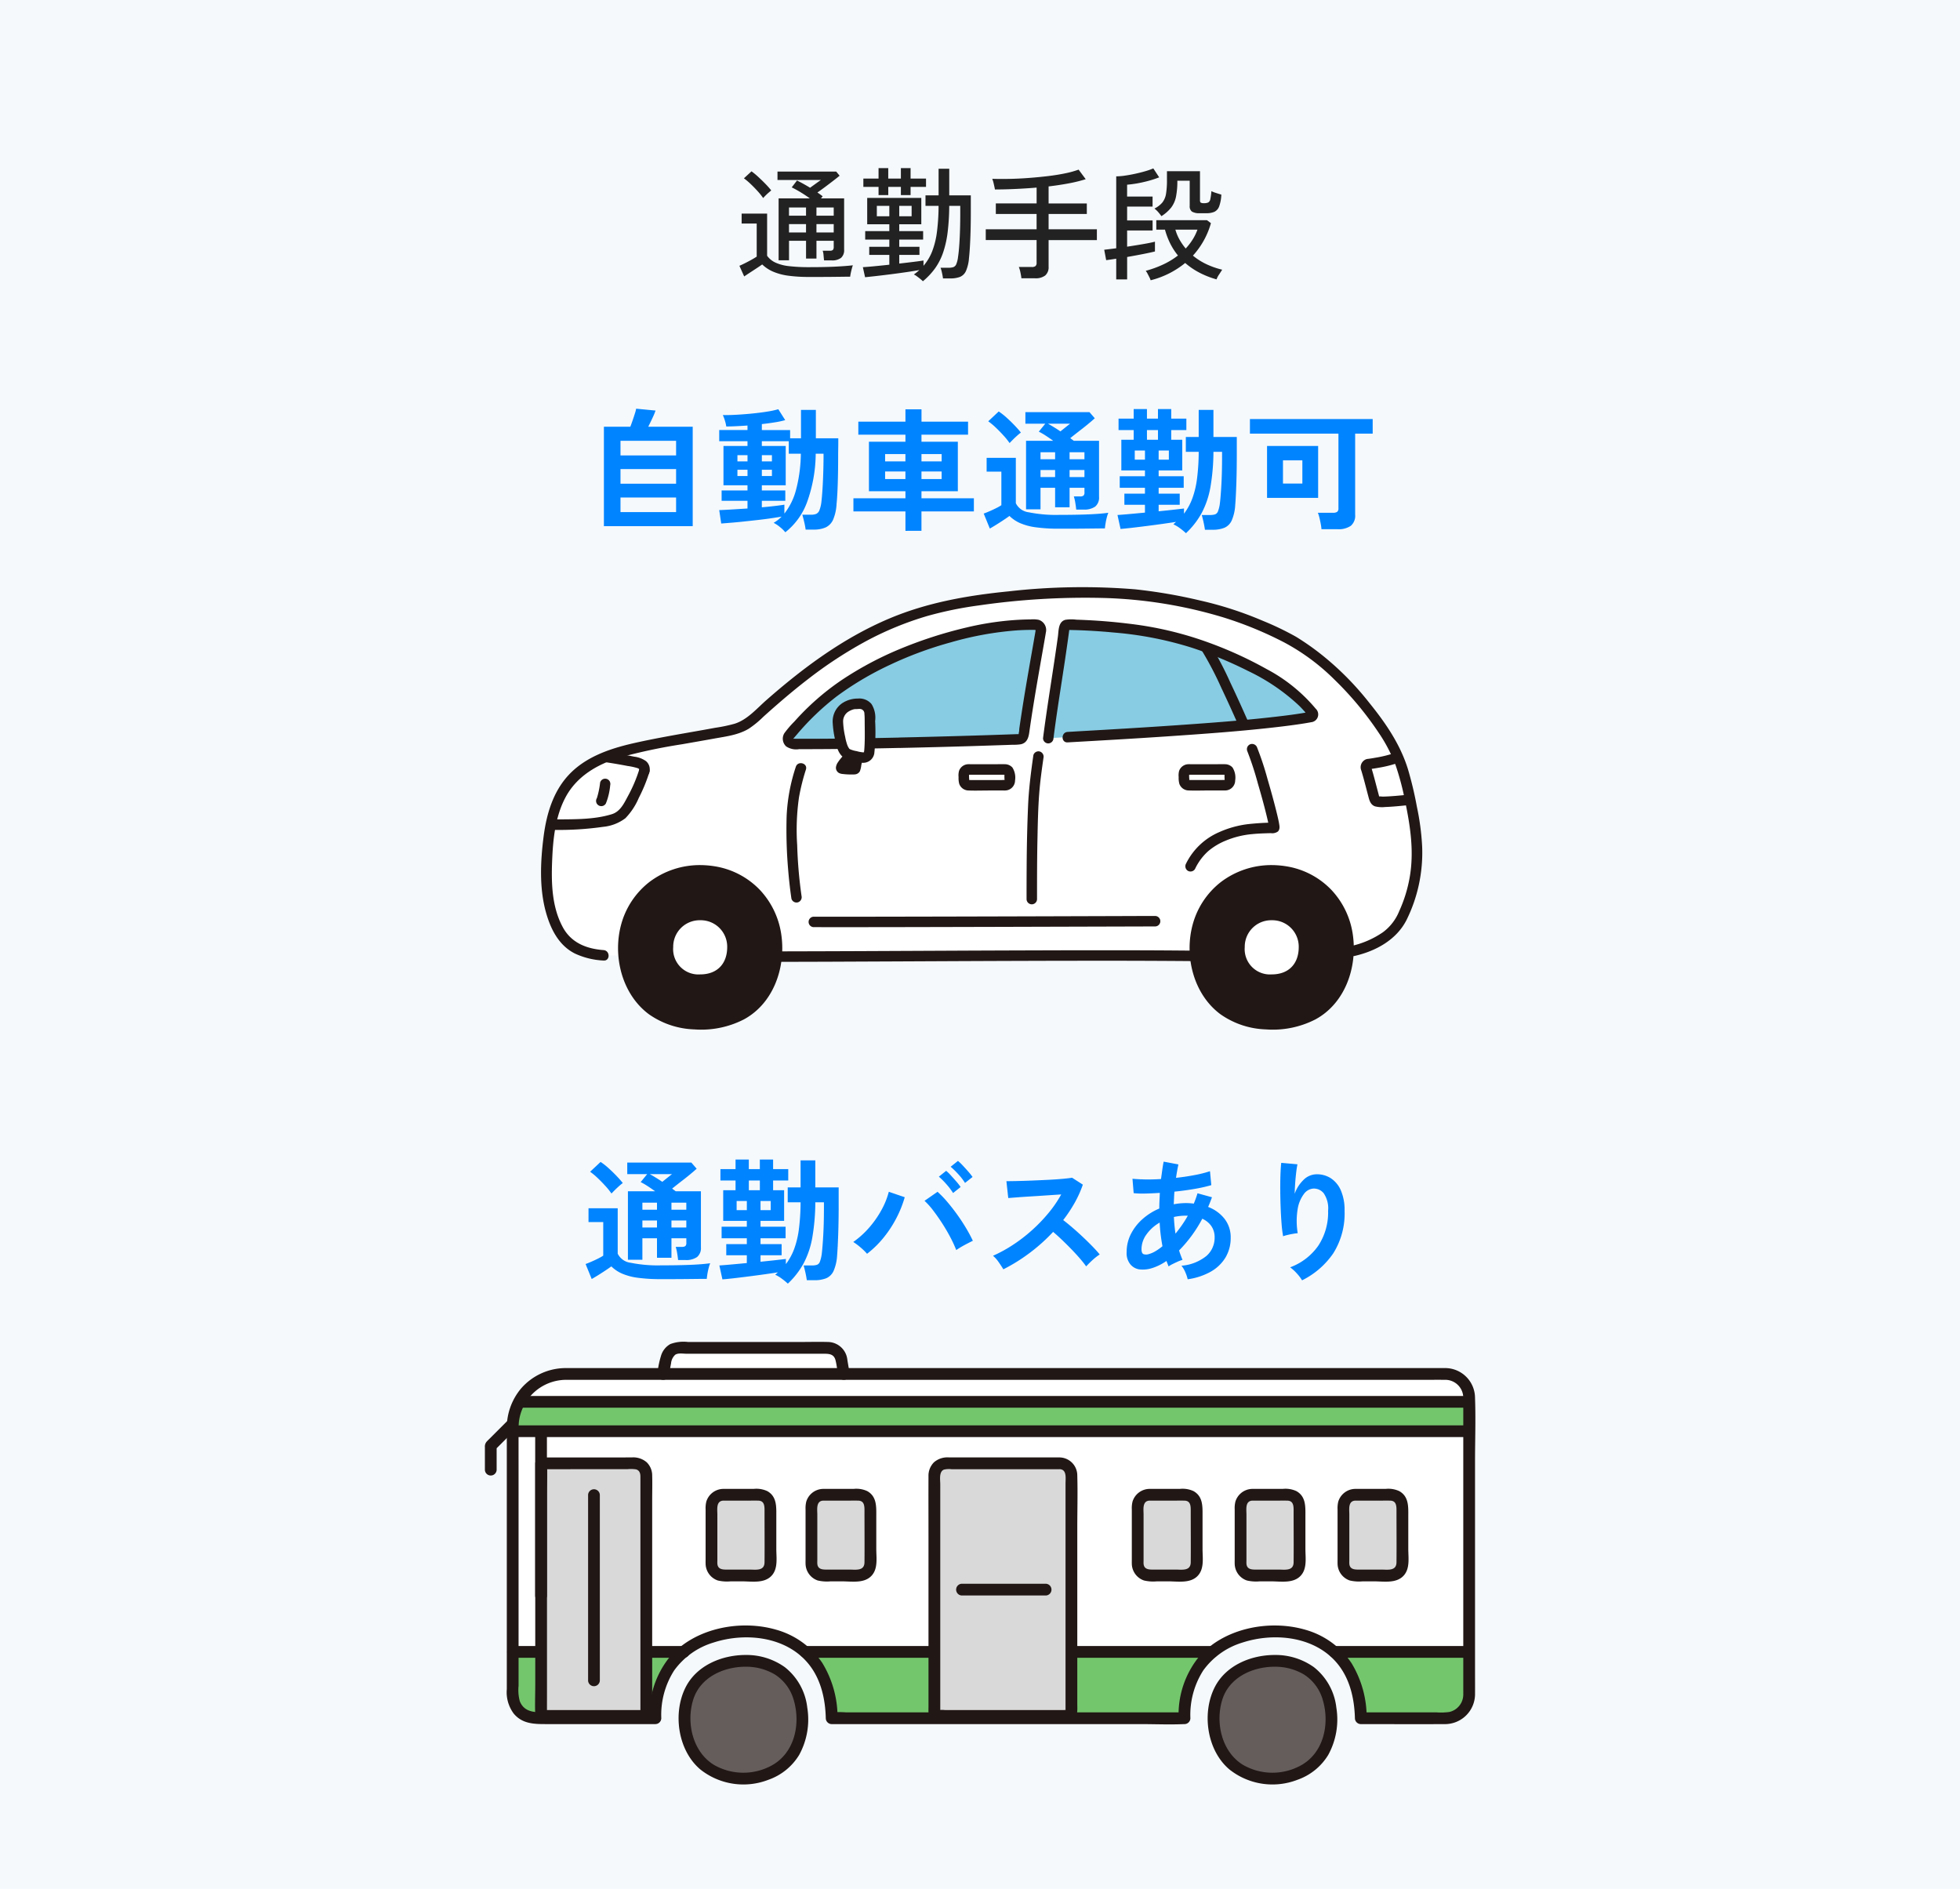 <svg xmlns="http://www.w3.org/2000/svg" width="384" height="370" viewBox="0 0 384 370">
  <g id="グループ_456" data-name="グループ 456" transform="translate(21775 808)">
    <path id="パス_6211" data-name="パス 6211" d="M0,0H384V370H0Z" transform="translate(-21775 -808)" fill="#f5f9fc"/>
    <path id="パス_6214" data-name="パス 6214" d="M-30.552-1.992q-.048-.408-.1-1a3.4,3.4,0,0,0-.168-.9h1.392a.831.831,0,0,0,.624-.168.99.99,0,0,0,.144-.624V-5.832H-32.04v3.48h-2.04v-3.48h-3.336v3.816h-2.04v-12.12h6.12q-.816-.6-1.764-1.176t-1.788-.984l1.032-1.344q.552.264,1.224.636t1.344.78q.528-.384,1.128-.816t.984-.7h-8.5v-1.656h11.5l.672.816q-.552.456-1.3,1.032t-1.536,1.164q-.792.588-1.512,1.092.288.192.552.384t.48.36l-.336.408h4.536V-4.1a1.986,1.986,0,0,1-.6,1.608,2.876,2.876,0,0,1-1.872.5Zm-2.832,3.24A29.97,29.97,0,0,1-37.6,1,11.436,11.436,0,0,1-40.56.2a7.109,7.109,0,0,1-2.112-1.4q-.432.312-1.092.744l-1.32.864q-.66.432-1.116.744l-.936-2.088q.408-.168,1.056-.492t1.3-.684q.648-.36,1.032-.624v-6.48H-46.7V-11.16h4.992V-2.9a4.171,4.171,0,0,0,1.62,1.332,8.661,8.661,0,0,0,2.664.7,33.643,33.643,0,0,0,4.044.2q2.9,0,4.98-.1t3.492-.264A5.33,5.33,0,0,0-25.1-.42q-.12.444-.216.9a6.629,6.629,0,0,0-.12.72q-.6,0-1.548.012l-2.052.024q-1.1.012-2.232.012Zm-9.1-15.456a12.721,12.721,0,0,0-1.068-1.332q-.66-.732-1.38-1.416a12.939,12.939,0,0,0-1.32-1.116l1.488-1.368a13.8,13.8,0,0,1,1.32,1.092q.744.684,1.44,1.4A15.539,15.539,0,0,1-40.9-15.7q-.144.12-.48.408t-.648.6Q-42.336-14.376-42.48-14.208Zm10.44,6.744h3.384V-9.1H-32.04Zm-5.376,0h3.336V-9.1h-3.336Zm5.376-3.288h3.384V-12.36H-32.04Zm-5.376,0h3.336V-12.36h-3.336Zm26.232,12.84q-.192-.192-.516-.456t-.672-.516A2.909,2.909,0,0,0-12.96.768,11.608,11.608,0,0,0-11.88-.1q-1.08.192-2.5.4t-2.916.4q-1.5.192-2.868.348t-2.352.252l-.432-1.968q.84-.048,2.232-.18t2.952-.3v-1.92H-21.7V-4.656h3.936V-6.072h-4.728V-7.728h4.728V-9.072H-22.1v-5.16H-11.5v5.16h-4.32v1.344h4.68v1.656h-4.68v1.416h3.96v1.584h-3.96v1.7q1.464-.168,2.736-.324t2.016-.276V-.936a9.793,9.793,0,0,0,1.716-2.88,16.469,16.469,0,0,0,.924-3.816,41.662,41.662,0,0,0,.312-5.04H-10.68v-2.064h2.568v-5.208h2.088v5.208H-1.8V-11.4q0,2.76-.1,5.16T-2.16-2.424a7.716,7.716,0,0,1-.588,2.5A2.231,2.231,0,0,1-3.912,1.236a5.2,5.2,0,0,1-1.92.3H-7.248Q-7.32,1.008-7.464.372a6.175,6.175,0,0,0-.264-.924h1.56a3.024,3.024,0,0,0,.936-.12,1.014,1.014,0,0,0,.576-.564A5.3,5.3,0,0,0-4.3-2.688q.192-1.224.312-3.492t.12-4.956v-1.536h-2.16a44.714,44.714,0,0,1-.3,5.064,20.177,20.177,0,0,1-.864,3.972A12.1,12.1,0,0,1-8.76-.5,13.616,13.616,0,0,1-11.184,2.088Zm-8.688-16.872v-1.608h-2.976v-1.632h2.976v-2.04h1.9v2.04H-15.5v-2.04h1.9v2.04h3.024v1.632h-3.024v1.608h-1.9v-1.608h-2.472v1.608Zm-.336,4.152h2.448v-2.04h-2.448Zm4.392,0h2.424v-2.04h-2.424ZM8.112,1.512Q8.064,1.056,7.92.372A5.7,5.7,0,0,0,7.608-.7h2.544a1.13,1.13,0,0,0,.72-.18.827.827,0,0,0,.216-.66v-4.44H1.128V-8.088h9.96v-3H3.1v-2.064h7.992v-3.1Q9-16.08,6.912-15.984t-3.984.1q-.072-.408-.228-1.08a6.411,6.411,0,0,0-.3-1.008q1.56.048,3.384.012t3.744-.18q1.92-.144,3.744-.36t3.384-.54a18.827,18.827,0,0,0,2.664-.732L20.712-17.9a28.516,28.516,0,0,1-3.372.828q-1.86.348-3.9.588v3.336h7.488v2.064H13.44v3H22.9v2.112H13.44V-.768A2.127,2.127,0,0,1,12.78.96a3.072,3.072,0,0,1-2,.552Zm18.576.216V-2.328q-.576.1-1.08.168t-.888.12l-.384-2.04,1.008-.12q.6-.072,1.344-.168V-18.456a12.282,12.282,0,0,0,1.632-.132q.96-.132,2.016-.36t2-.5a14.345,14.345,0,0,0,1.62-.564l1.152,1.752a21.817,21.817,0,0,1-3.06.924,22.231,22.231,0,0,1-3.228.516V-14.5h4.992v1.968H28.824v2.712h4.992v1.968H28.824V-4.68q1.584-.24,3.1-.5t2.352-.48v1.92q-.984.24-2.46.528t-2.988.552V1.728Zm6.744.168a3.94,3.94,0,0,0-.252-.6q-.18-.36-.372-.72a3.067,3.067,0,0,0-.336-.528,20.893,20.893,0,0,0,3.324-1.2,15.363,15.363,0,0,0,2.988-1.8,12.631,12.631,0,0,1-1.5-2.316A14.72,14.72,0,0,1,36.24-8.016h-1.7V-9.864h9.936l.768.576a15.794,15.794,0,0,1-3.528,6.36,12.452,12.452,0,0,0,2.6,1.656,15.91,15.91,0,0,0,3.132,1.1q-.24.384-.612.948a4,4,0,0,0-.492.948A17.211,17.211,0,0,1,43.056.444,14.332,14.332,0,0,1,40.2-1.488,17.289,17.289,0,0,1,33.432,1.9Zm2.112-12.552a9.677,9.677,0,0,0-.624-.792,5.112,5.112,0,0,0-.744-.7,4.758,4.758,0,0,0,1.572-1.212,3.745,3.745,0,0,0,.7-1.692,16.217,16.217,0,0,0,.18-2.688v-1.728H43.1v5.712q0,.36.168.456a1.243,1.243,0,0,0,.576.1,1.994,1.994,0,0,0,.876-.144.91.91,0,0,0,.4-.636,11.736,11.736,0,0,0,.216-1.572,6.845,6.845,0,0,0,.936.36q.6.192,1.008.312a7.648,7.648,0,0,1-.42,2.3,1.873,1.873,0,0,1-.936,1.068,3.776,3.776,0,0,1-1.548.276h-1.3a2.818,2.818,0,0,1-1.548-.312,1.287,1.287,0,0,1-.444-1.128v-4.92H38.664a15.427,15.427,0,0,1-.264,3.12,5.205,5.205,0,0,1-.936,2.124A7.7,7.7,0,0,1,35.544-10.656ZM40.3-4.32a11.582,11.582,0,0,0,1.332-1.716,10.111,10.111,0,0,0,.972-1.98H38.28a9.049,9.049,0,0,0,.8,1.932A11.713,11.713,0,0,0,40.3-4.32Z" transform="translate(-21583 -755)" fill="#222"/>
    <path id="パス_6213" data-name="パス 6213" d="M-73.684,1.066V-18.408h5.174q.234-.6.481-1.326t.442-1.352a5.591,5.591,0,0,0,.221-.858l3.8.364a12.916,12.916,0,0,1-.585,1.417q-.429.923-.845,1.755h8.71V1.066Zm3.25-2.756H-59.54V-4.55H-70.434Zm0-5.564H-59.54v-2.86H-70.434Zm0-5.538H-59.54v-2.86H-70.434ZM-38.142,2.262a6.476,6.476,0,0,0-1.04-1.014A6.455,6.455,0,0,0-40.43.416,8.192,8.192,0,0,0-39.6-.143a5.846,5.846,0,0,0,.728-.663Q-39.754-.65-41-.468t-2.652.338q-1.4.156-2.756.3T-48.88.4Q-50,.494-50.7.546l-.39-2.626q.858-.026,2.353-.117l3.185-.195V-3.9h-5.07V-5.928h5.07V-6.942h-4.706v-7.7h4.706v-.936H-51.09v-2.184h5.538v-.884q-1.17.078-2.249.13t-1.911.052a6.878,6.878,0,0,0-.26-1.131,7.174,7.174,0,0,0-.416-1.1q1.014.026,2.5-.052t3.094-.234q1.612-.156,3.016-.377a17.417,17.417,0,0,0,2.262-.481l1.352,2.132a15.953,15.953,0,0,1-1.989.429q-1.209.195-2.587.351v1.17h5.538v1.612h2.132V-21.71h2.912v5.564h4.394v.806q0,.6-.013,1.3t-.013,1.248q0,3.068-.078,5.512t-.234,4a8.972,8.972,0,0,1-.676,3.068,3.01,3.01,0,0,1-1.456,1.521,5.689,5.689,0,0,1-2.366.429h-1.56q-.1-.754-.312-1.625t-.338-1.287h1.664a2.857,2.857,0,0,0,1.04-.156,1.255,1.255,0,0,0,.637-.7,6.5,6.5,0,0,0,.4-1.69q.156-1.3.273-3.549t.143-4.9v-.962h-1.534a28.577,28.577,0,0,1-1.69,9.477A13.267,13.267,0,0,1-38.142,2.262ZM-38.324-1.4a12.7,12.7,0,0,0,2.3-4.719A28.989,28.989,0,0,0-35.1-13.13h-2.366v-2.444h-5.278v.936h4.68v7.7h-4.68v1.014h4.6V-3.9h-4.6v1.274q1.456-.13,2.652-.273t1.768-.247Zm-9.2-7.358h1.976V-9.984h-1.976Zm4.784,0h1.976V-9.984h-1.976Zm-4.784-2.86h1.976v-1.222h-1.976Zm4.784,0h1.976v-1.222h-1.976Zm28.132,13.6v-3.8H-24.8V-4.394h10.192V-5.772h-7.15v-9.7h7.15v-1.378h-9.23V-19.4h9.23v-2.418h3.146V-19.4H-2.34v2.548h-9.126v1.378h7.124v9.7h-7.124v1.378H-1.2V-1.82h-10.27v3.8ZM-18.59-8.164h3.978V-9.646H-18.59Zm7.124,0h3.952V-9.646h-3.952Zm-7.124-3.458h3.978v-1.43H-18.59Zm7.124,0h3.952v-1.43h-3.952ZM18.85-2.184q-.052-.572-.182-1.352a7.581,7.581,0,0,0-.286-1.222h1.2a1.135,1.135,0,0,0,.689-.156.818.818,0,0,0,.195-.65v-.884H17.55v3.822H14.716V-6.448h-2.86v4.212H9.022V-15.652h5.33q-.754-.546-1.495-1.027a12.083,12.083,0,0,0-1.339-.767l1.274-1.56h-3.9v-2.262H21.45l1.04,1.2q-.572.52-1.4,1.2T19.357-17.5q-.9.7-1.677,1.326.182.13.351.26t.351.26h4.94V-4.68a2.27,2.27,0,0,1-.754,1.911,3.706,3.706,0,0,1-2.288.585Zm-3.3,3.744a32.861,32.861,0,0,1-4.628-.273A11.5,11.5,0,0,1,7.826.455,6.966,6.966,0,0,1,5.772-.936q-.494.364-1.183.819t-1.4.9q-.715.442-1.261.754L.728-1.4q.442-.156,1.105-.442t1.313-.611a9.944,9.944,0,0,0,1.04-.585V-9.62H1.3v-2.7H7.02v8.892A3.242,3.242,0,0,0,9.555-1.651a26.793,26.793,0,0,0,5.993.507q3.328,0,5.72-.1t3.874-.312a5.981,5.981,0,0,0-.286.871Q24.7-.1,24.6.507t-.13,1q-.728,0-1.9.013l-2.483.026q-1.313.013-2.509.013ZM5.8-15.21a13.856,13.856,0,0,0-1.17-1.456q-.728-.806-1.534-1.573a12.65,12.65,0,0,0-1.482-1.235L3.666-21.4a12.249,12.249,0,0,1,1.5,1.17q.845.754,1.625,1.573t1.222,1.391a8.663,8.663,0,0,0-.7.572q-.442.39-.858.806T5.8-15.21ZM17.55-8.554h2.912V-9.932H17.55Zm0-3.484h2.912v-1.378H17.55ZM11.856-8.554h2.86V-9.932h-2.86Zm0-3.484h2.86v-1.378h-2.86Zm3.9-5.46,1.04-.832q.52-.416.858-.676H13.312q.52.286,1.157.676T15.756-17.5Zm24.6,19.942a12.919,12.919,0,0,0-1.17-.962,6.767,6.767,0,0,0-1.3-.78q.13-.13.273-.247T38.4.234q-1.2.182-2.678.39t-3,.4q-1.521.195-2.873.351t-2.314.234l-.6-2.73q.832-.052,2.275-.182t3.107-.286V-3.12h-4.03V-5.3h4.03V-6.448h-4.94V-8.71h4.94V-9.854H27.69V-15.86h2.418v-1.9H27.144v-2.236h2.964v-1.872h2.6v1.872h2.158v-1.872h2.6v1.872H40.43v2.236H37.466v1.9h2.158v6.006H35V-8.71H39.91v2.262H35V-5.3H39.13V-3.12H35v1.274q1.534-.156,2.847-.3t2.119-.247v1.014A11.581,11.581,0,0,0,41.6-4.368a17.918,17.918,0,0,0,.923-3.9,42.765,42.765,0,0,0,.325-5.226H40.326v-2.912h2.522v-5.3h2.886v5.3H50.31v3.536q0,3.068-.091,5.681T50-3.016a8.8,8.8,0,0,1-.689,2.977,2.818,2.818,0,0,1-1.417,1.417,5.991,5.991,0,0,1-2.34.39H44.07q-.1-.728-.3-1.612t-.325-1.274h1.56a3.593,3.593,0,0,0,1.027-.117,1.015,1.015,0,0,0,.6-.624,6.726,6.726,0,0,0,.377-1.625q.156-1.3.286-3.653t.13-5.291v-1.066h-1.69a41.57,41.57,0,0,1-.585,6.877,17.185,17.185,0,0,1-1.7,5.07A15.819,15.819,0,0,1,40.352,2.444Zm-7.644-18.3h2.158v-1.9H32.708Zm-2.392,3.9h2v-1.794h-2Zm4.68,0h2v-1.794H35ZM66.9,1.664A8.7,8.7,0,0,0,66.755.6q-.117-.624-.26-1.209a6.224,6.224,0,0,0-.3-.949h2.99a1.355,1.355,0,0,0,.793-.182.827.827,0,0,0,.247-.7V-17.056H52.884v-2.86h24.05v2.86H73.5V-1.17A2.574,2.574,0,0,1,72.644,1a4.223,4.223,0,0,1-2.6.663ZM56.238-4.472V-14.638h10.01V-4.472Zm3.12-2.808h3.8v-4.55h-3.8Z" transform="translate(-21583 -706)" fill="#0084ff"/>
    <path id="パス_6212" data-name="パス 6212" d="M-59.15-2.184q-.052-.572-.182-1.352a7.581,7.581,0,0,0-.286-1.222h1.2a1.135,1.135,0,0,0,.689-.156.818.818,0,0,0,.195-.65v-.884H-60.45v3.822h-2.834V-6.448h-2.86v4.212h-2.834V-15.652h5.33q-.754-.546-1.495-1.027a12.084,12.084,0,0,0-1.339-.767l1.274-1.56h-3.9v-2.262H-56.55l1.04,1.2q-.572.52-1.4,1.2T-58.643-17.5q-.9.7-1.677,1.326.182.13.351.26t.351.26h4.94V-4.68a2.27,2.27,0,0,1-.754,1.911,3.706,3.706,0,0,1-2.288.585Zm-3.3,3.744a32.861,32.861,0,0,1-4.628-.273A11.5,11.5,0,0,1-70.174.455,6.966,6.966,0,0,1-72.228-.936q-.494.364-1.183.819t-1.4.9q-.715.442-1.261.754l-1.2-2.938q.442-.156,1.105-.442t1.313-.611a9.944,9.944,0,0,0,1.04-.585V-9.62H-76.7v-2.7h5.72v8.892a3.242,3.242,0,0,0,2.535,1.781,26.793,26.793,0,0,0,5.993.507q3.328,0,5.72-.1t3.874-.312a5.981,5.981,0,0,0-.286.871Q-53.3-.1-53.4.507t-.13,1q-.728,0-1.9.013l-2.483.026q-1.313.013-2.509.013ZM-72.2-15.21a13.856,13.856,0,0,0-1.17-1.456q-.728-.806-1.534-1.573a12.65,12.65,0,0,0-1.482-1.235l2.054-1.924a12.249,12.249,0,0,1,1.5,1.17q.845.754,1.625,1.573t1.222,1.391a8.664,8.664,0,0,0-.7.572q-.442.39-.858.806T-72.2-15.21ZM-60.45-8.554h2.912V-9.932H-60.45Zm0-3.484h2.912v-1.378H-60.45Zm-5.694,3.484h2.86V-9.932h-2.86Zm0-3.484h2.86v-1.378h-2.86Zm3.9-5.46,1.04-.832q.52-.416.858-.676h-4.342q.52.286,1.157.676T-62.244-17.5Zm24.6,19.942a12.919,12.919,0,0,0-1.17-.962,6.767,6.767,0,0,0-1.3-.78q.13-.13.273-.247T-39.6.234q-1.2.182-2.678.39t-3,.4q-1.521.195-2.873.351t-2.314.234l-.6-2.73q.832-.052,2.275-.182t3.107-.286V-3.12h-4.03V-5.3h4.03V-6.448h-4.94V-8.71h4.94V-9.854H-50.31V-15.86h2.418v-1.9h-2.964v-2.236h2.964v-1.872h2.6v1.872h2.158v-1.872h2.6v1.872h2.964v2.236h-2.964v1.9h2.158v6.006H-43V-8.71h4.914v2.262H-43V-5.3h4.134V-3.12H-43v1.274q1.534-.156,2.847-.3t2.119-.247v1.014A11.581,11.581,0,0,0-36.4-4.368a17.918,17.918,0,0,0,.923-3.9,42.765,42.765,0,0,0,.325-5.226h-2.522v-2.912h2.522v-5.3h2.886v5.3h4.576v3.536q0,3.068-.091,5.681T-28-3.016a8.8,8.8,0,0,1-.689,2.977,2.818,2.818,0,0,1-1.417,1.417,5.991,5.991,0,0,1-2.34.39H-33.93q-.1-.728-.3-1.612t-.325-1.274h1.56a3.593,3.593,0,0,0,1.027-.117,1.015,1.015,0,0,0,.6-.624,6.726,6.726,0,0,0,.377-1.625q.156-1.3.286-3.653t.13-5.291v-1.066h-1.69a41.57,41.57,0,0,1-.585,6.877,17.185,17.185,0,0,1-1.7,5.07A15.819,15.819,0,0,1-37.648,2.444Zm-7.644-18.3h2.158v-1.9h-2.158Zm-2.392,3.9h2v-1.794h-2Zm4.68,0h2v-1.794h-2Zm20.878,8.554a11.824,11.824,0,0,0-1.235-1.209A12.27,12.27,0,0,0-24.83-5.72a17.071,17.071,0,0,0,3.146-2.847,19.316,19.316,0,0,0,2.418-3.484,15.2,15.2,0,0,0,1.4-3.5l3.12,1.066a21.768,21.768,0,0,1-1.625,4.069,22.285,22.285,0,0,1-2.509,3.835A19.385,19.385,0,0,1-22.126-3.406Zm17.472-.728A24.506,24.506,0,0,0-5.811-6.643Q-6.526-8.008-7.4-9.36t-1.768-2.522a14.24,14.24,0,0,0-1.7-1.9l2.548-1.768A19.513,19.513,0,0,1-6.435-13.6q.975,1.144,1.924,2.457T-2.769-8.5A28.659,28.659,0,0,1-1.4-5.954q-.65.312-1.573.806A17.5,17.5,0,0,0-4.654-4.134Zm-.624-11.18a12.5,12.5,0,0,0-1.313-1.729A14.564,14.564,0,0,0-8.06-18.512l1.43-1.144a8.734,8.734,0,0,1,.936.91q.546.6,1.079,1.209A9.655,9.655,0,0,1-3.8-16.484Zm2.34-1.976a11.437,11.437,0,0,0-1.313-1.7,16.605,16.605,0,0,0-1.5-1.469l1.43-1.144a9.53,9.53,0,0,1,.949.91q.559.6,1.092,1.209a11.906,11.906,0,0,1,.819,1.027ZM4.576-.364q-.338-.572-.9-1.378A6.2,6.2,0,0,0,2.548-3.016a27.093,27.093,0,0,0,3.9-2.132,30.789,30.789,0,0,0,3.731-2.873,31.358,31.358,0,0,0,3.25-3.38,23.477,23.477,0,0,0,2.483-3.627q-1.274.078-2.8.182t-3.016.195q-1.5.091-2.7.182t-1.859.143l-.364-3.3q.65,0,1.95-.026t2.912-.091q1.612-.065,3.211-.143t2.886-.195q1.287-.117,1.911-.221l2.106,1.352a21.489,21.489,0,0,1-1.612,3.575A27.66,27.66,0,0,1,16.3-10.01q.91.7,1.937,1.586T20.254-6.6q.988.936,1.82,1.794t1.378,1.534A10.442,10.442,0,0,0,22.074-2.2q-.728.663-1.274,1.261a20.335,20.335,0,0,0-1.274-1.6q-.78-.9-1.677-1.82T16.042-6.149q-.91-.871-1.716-1.547A34.527,34.527,0,0,1,9.646-3.51,34.157,34.157,0,0,1,4.576-.364ZM40.69,1.586A7.329,7.329,0,0,0,40.248.26a5.053,5.053,0,0,0-.78-1.326,8.9,8.9,0,0,0,4.888-1.911A4.713,4.713,0,0,0,45.968-6.6a3.817,3.817,0,0,0-.637-2.223A4.23,4.23,0,0,0,43.55-10.27,26.555,26.555,0,0,1,39-4.056q.156.494.325.949t.351.9a5.677,5.677,0,0,0-.936.338q-.52.234-1.014.481a5.673,5.673,0,0,0-.78.455q-.1-.26-.208-.533T36.53-2A10.44,10.44,0,0,1,33.748-.611a5.9,5.9,0,0,1-2.626.247A2.876,2.876,0,0,1,29.5-1.287a3.422,3.422,0,0,1-.767-2.457,7.7,7.7,0,0,1,.832-3.536A9.925,9.925,0,0,1,31.837-10.2a11.8,11.8,0,0,1,3.289-2.067q0-.78.039-1.547t.065-1.521q-1.56.1-2.9.13a16.8,16.8,0,0,1-2.223-.078L29.874-18.1q1.014.1,2.47.13t3.12-.078q.13-.936.247-1.794t.273-1.612l2.886.546q-.26,1.2-.468,2.626,1.924-.208,3.679-.546a22.714,22.714,0,0,0,2.977-.754l.26,2.73a28.815,28.815,0,0,1-3.224.728q-1.924.338-4,.546-.052.6-.078,1.222L37.96-13.1a12.3,12.3,0,0,1,2.418-.234q.39,0,.767.026t.741.078q.208-.494.39-1t.338-1.027l2.834.78q-.182.494-.364.962t-.39.936a7.335,7.335,0,0,1,3.237,2.353,5.841,5.841,0,0,1,1.183,3.653,7.428,7.428,0,0,1-1.027,3.913A7.9,7.9,0,0,1,45.175.117,12.773,12.773,0,0,1,40.69,1.586ZM33.1-3.354a5.007,5.007,0,0,0,1.209-.52A10.084,10.084,0,0,0,35.75-4.888Q35.542-5.98,35.4-7.15T35.2-9.516A8.077,8.077,0,0,0,32.617-7.2a4.923,4.923,0,0,0-.975,2.886q0,.806.39.975A1.65,1.65,0,0,0,33.1-3.354Zm5.2-4Q38.922-8.112,39.546-9a20.108,20.108,0,0,0,1.17-1.872h-.338a11.3,11.3,0,0,0-1.222.065,10.294,10.294,0,0,0-1.17.195Q38.064-8.97,38.3-7.358ZM63.1,1.794A8.272,8.272,0,0,0,62.062.429a8.283,8.283,0,0,0-1.3-1.183,11.661,11.661,0,0,0,5.5-4.212A11.8,11.8,0,0,0,68.2-11.83a5.217,5.217,0,0,0-.871-3.445,2.481,2.481,0,0,0-2.093-.9,2.522,2.522,0,0,0-1.794,1.079,6.707,6.707,0,0,0-1.209,2.951,14.458,14.458,0,0,0,.013,4.706,9.569,9.569,0,0,0-.949.13q-.585.1-1.118.234a6.366,6.366,0,0,0-.793.234,23.5,23.5,0,0,1-.3-2.418q-.117-1.456-.182-3.146t-.078-3.38q-.013-1.69.039-3.12t.156-2.314l3.172.286q-.13.624-.247,1.6t-.195,2.067q-.078,1.092-.1,2.106a7,7,0,0,1,1.729-2.717,3.663,3.663,0,0,1,2.509-1.1,5.012,5.012,0,0,1,2.834.767,5.368,5.368,0,0,1,1.976,2.392,9.633,9.633,0,0,1,.728,3.991,14.65,14.65,0,0,1-2.2,8.307A16.012,16.012,0,0,1,63.1,1.794Z" transform="translate(-21583 -559)" fill="#0084ff"/>
    <g id="_8247_color" data-name="8247_color" transform="translate(-21669 -693)">
      <path id="パス_2319" data-name="パス 2319" d="M160.58,72.7a18.615,18.615,0,0,0,6.7-3.035c1.762-1.284,2.846-3.1,4.11-6.514a30.492,30.492,0,0,0,1.152-15.738c-.2-1.176-.461-2.569-.8-4.213a46.12,46.12,0,0,0-2.39-8.425,41.475,41.475,0,0,0-6.213-9.754,52.588,52.588,0,0,0-14.291-12.963c-9.991-5.25-16.381-6.869-27.634-8.727S87.557,2.9,76.632,6.174c-12.225,3.662-22,10.434-33.575,21.057a9.312,9.312,0,0,1-4.552,2.252c-8.643,1.665-12.2,2.032-19.455,3.7-3.878.894-7.777,2.334-10.708,5.027-5.19,4.768-5.72,12.6-5.811,19.684a24.586,24.586,0,0,0,.934,7.214C4.959,70.219,7.35,73.127,13.7,73.566l32.329.253c21.652,0,62.6-.379,84.356-.128Z" transform="translate(-1.448 -1.436)" fill="#fff"/>
      <path id="パス_2320" data-name="パス 2320" d="M189.963,153.31c-3.474,0-8.6.006-8.6.006-2.846,0-56.912.19-66.923.137h-7.969a15.451,15.451,0,0,1,.774,4.844c0,.671-.032,1.323-.09,1.957l82.072-.123c-.052-.6-.08-1.207-.08-1.835a15.409,15.409,0,0,1,.819-4.974Z" transform="translate(-61.024 -87.871)" fill="#fff"/>
      <path id="パス_2321" data-name="パス 2321" d="M135.079,40.395c-8.361.182-16.37.288-21.3.219a.757.757,0,0,1-.546-1.272c3.3-3.509,6.181-7.138,11.183-10.479a72.308,72.308,0,0,1,22.338-9.627,54.422,54.422,0,0,1,16.144-1.944c-.526,3.54-2.587,14.217-3.661,22.4C152.835,39.935,143.766,40.206,135.079,40.395Z" transform="translate(-64.783 -9.896)" fill="#87cce3"/>
      <path id="パス_2322" data-name="パス 2322" d="M4.774,89.86a16.608,16.608,0,0,1,4.68-8.4,18.811,18.811,0,0,1,5.754-3.507c1.713.261,3.75.6,5.5.972a5.512,5.512,0,0,1,1.348.357,1.159,1.159,0,0,1,.726,1.438,31.364,31.364,0,0,1-3.4,7.3,4.75,4.75,0,0,1-2.822,2.173c-4.221,1.124-8.8.963-12.1,1.038Q4.6,90.536,4.774,89.86Z" transform="translate(-2.56 -44.677)" fill="#fff"/>
      <path id="パス_2323" data-name="パス 2323" d="M232.813,39.479c.427-3.378,1.059-7.488,1.681-11.561.581-3.8,1.152-7.568,1.537-10.676q5.224.059,10.423.594a68.473,68.473,0,0,1,15.23,3.095c7.57,2.592,18.064,7.226,22.888,13.609a.494.494,0,0,1-.3.781c-9.7,1.864-36.982,3.353-47.662,3.955Z" transform="translate(-133.44 -9.882)" fill="#87cce3"/>
      <path id="パス_2324" data-name="パス 2324" d="M21.407,82.841A28.489,28.489,0,0,1,19.261,87.9c-.773,1.429-1.523,3.132-3.2,3.653-3.6,1.118-7.55.982-11.275,1.034a1.025,1.025,0,0,0,0,2.049,60.993,60.993,0,0,0,9.553-.6A8.584,8.584,0,0,0,18.7,92.349a12.988,12.988,0,0,0,2.625-3.98,30.853,30.853,0,0,0,2.054-4.983c.395-1.261-1.582-1.8-1.975-.545Z" transform="translate(-2.175 -47.072)" fill="#211715"/>
      <path id="パス_2325" data-name="パス 2325" d="M26.077,88.686a16.2,16.2,0,0,1-.657,3.131l.1-.245c-.024.056-.05.111-.079.166a1.025,1.025,0,1,0,1.769,1.034,12.424,12.424,0,0,0,.84-3.543,1.1,1.1,0,0,0-.1-.79,1.024,1.024,0,0,0-1.873.245Z" transform="translate(-14.503 -50.398)" fill="#211715"/>
      <path id="パス_2326" data-name="パス 2326" d="M379.5,79.368a27.4,27.4,0,0,0,5.393-1.268,38.793,38.793,0,0,1,2.371,8.323l-.379.023a50.506,50.506,0,0,1-5.7.366,1.133,1.133,0,0,1-.646-.16,1.079,1.079,0,0,1-.33-.607c-.534-1.967-1.027-4.018-1.6-5.867a.583.583,0,0,1,.483-.756C379.218,79.406,379.355,79.388,379.5,79.368Z" transform="translate(-216.986 -44.764)" fill="#fff"/>
      <path id="パス_2327" data-name="パス 2327" d="M106.741,168.939q7.223-.006,14.446-.043,8.412-.035,16.824-.076,8.826-.043,17.652-.071,8.467-.027,16.933-.025,7.3.006,14.6.061l1.613.016a1.025,1.025,0,0,0,0-2.049q-7.141-.077-14.283-.076-8.37-.012-16.74.017-8.824.025-17.648.068l-17.007.078q-7.378.031-14.756.047h-1.638a1.025,1.025,0,0,0,0,2.049Z" transform="translate(-60.613 -95.531)" fill="#211715"/>
      <path id="パス_2328" data-name="パス 2328" d="M12.25,71.107c-3.381-.256-6.355-1.434-8.014-4.533C2.115,62.613,2,58,2.174,53.617c.164-4.195.607-8.622,2.6-12.394,2.222-4.2,6.316-6.549,10.747-7.867a108.017,108.017,0,0,1,12.111-2.57c2.058-.362,4.118-.717,6.174-1.091,2.358-.43,4.819-.7,6.909-1.963a19.092,19.092,0,0,0,2.822-2.313q1.471-1.33,2.968-2.628c1.89-1.636,3.817-3.234,5.8-4.758a83.008,83.008,0,0,1,11.4-7.459,62.891,62.891,0,0,1,12-4.921A73.7,73.7,0,0,1,85.794,3.589a144.924,144.924,0,0,1,24.487-1.455A89.444,89.444,0,0,1,133.553,5.9a72.3,72.3,0,0,1,11.99,4.909,41.916,41.916,0,0,1,9.9,7.315,63.923,63.923,0,0,1,8.661,10.4A30.152,30.152,0,0,1,167.463,35a52.53,52.53,0,0,1,1.815,6.9c1.028,4.916,1.783,9.866.92,14.874a27.164,27.164,0,0,1-2.066,6.7,9.593,9.593,0,0,1-3.186,4.131,17.76,17.76,0,0,1-6.086,2.67c-1.285.3-.741,2.271.545,1.975,4.155-.956,8.2-3.159,10.171-7.063a29.716,29.716,0,0,0,3.05-14.33,48.7,48.7,0,0,0-1.028-7.806,70.69,70.69,0,0,0-1.754-7.379c-1.5-4.849-4.354-9.023-7.52-12.933a57.416,57.416,0,0,0-8.932-9.122,50.4,50.4,0,0,0-5.472-3.884,57.917,57.917,0,0,0-6.593-3.162,70.9,70.9,0,0,0-12.243-3.953A101.8,101.8,0,0,0,116.377.436a127.484,127.484,0,0,0-24.757.4c-8.036.8-15.924,2.173-23.4,5.328-8.967,3.785-16.826,9.61-24.1,16-1.9,1.669-3.682,3.787-6.152,4.59a30.163,30.163,0,0,1-3.838.806q-1.82.336-3.642.656c-4.035.711-8.07,1.406-12.07,2.3-4.744,1.063-9.656,2.662-13.051,6.34-3.05,3.3-4.316,7.7-4.872,12.068-.612,4.8-.85,10.015.448,14.717.913,3.307,2.524,6.573,5.734,8.161a14.967,14.967,0,0,0,5.574,1.35C13.566,73.255,13.559,71.206,12.25,71.107Z" transform="translate(0 0)" fill="#211715"/>
      <path id="パス_2329" data-name="パス 2329" d="M133.9,37.965c-4.408.1-8.815.176-13.224.216q-2.735.026-5.47.023c-.733,0-1.517.008-2.22-.015.014,0,.034.025.039.024.074-.009-.067.01-.009-.007-.116.032.048-.1-.006,0-.024.047-.053.07,0,0,.176-.207.487-.569.712-.827a50.6,50.6,0,0,1,7.826-7.493,60.961,60.961,0,0,1,10.4-6.158,72.913,72.913,0,0,1,11.985-4.426,63.607,63.607,0,0,1,13.05-2.342q1.63-.1,3.263-.085c.067,0,.338.07.272,0a1.631,1.631,0,0,0-.043.268c-.03.179-.061.359-.091.539q-.378,2.217-.773,4.431c-.665,3.791-1.323,7.583-1.9,11.388q-.216,1.405-.415,2.814a2.8,2.8,0,0,1-.175,1.012c.261-.363.095-.043.088-.043a1.609,1.609,0,0,1-.313.012l-.8.029q-2.888.1-5.776.194-6.569.207-13.14.362-1.641.039-3.282.075a1.025,1.025,0,0,0,0,2.049q7.171-.156,14.342-.373,3.182-.1,6.364-.205l1.413-.05a8.781,8.781,0,0,0,1.611-.1c1.19-.274,1.486-1.281,1.635-2.337.582-4.14,1.281-8.262,2-12.378.3-1.737.61-3.472.912-5.207.114-.656.233-1.313.336-1.972a2.088,2.088,0,0,0-1.415-2.482,5.589,5.589,0,0,0-1.527-.079q-.939.008-1.878.05-1.753.079-3.5.274a58.391,58.391,0,0,0-7.2,1.253,84.432,84.432,0,0,0-13.275,4.3,66.12,66.12,0,0,0-11.414,6.14,49.727,49.727,0,0,0-9.049,7.975,18.94,18.94,0,0,0-1.987,2.316,2.055,2.055,0,0,0,.363,2.568,3.542,3.542,0,0,0,2.561.537q1.359.009,2.717,0c4.434-.009,8.868-.079,13.3-.163q1.844-.035,3.688-.076A1.027,1.027,0,0,0,133.9,37.965Z" transform="translate(-63.607 -8.491)" fill="#211715"/>
      <path id="パス_2330" data-name="パス 2330" d="M303.113,27.172a65.79,65.79,0,0,1,3.809,7.285c1.181,2.487,2.318,4.994,3.43,7.512a1.031,1.031,0,0,0,1.4.368,1.05,1.05,0,0,0,.367-1.4c-1.112-2.518-2.249-5.026-3.43-7.512a65.664,65.664,0,0,0-3.81-7.285c-.709-1.107-2.482-.081-1.769,1.034Z" transform="translate(-173.638 -14.709)" fill="#211715"/>
      <path id="パス_2331" data-name="パス 2331" d="M232.457,38.077c.646-5.091,1.485-10.156,2.242-15.231q.287-1.926.559-3.854.128-.924.251-1.848c.016-.12.035-.239.047-.359.057-.532.025-.1,0-.1l-.3.189.419.008.628.015q3.979.1,7.943.482a69.777,69.777,0,0,1,15.216,2.947,79.315,79.315,0,0,1,11.12,4.586,39.167,39.167,0,0,1,10,6.8q.489.485.948,1,.213.239.417.484.09.108.178.218c.23.286.136.341.341-.128.216-.487.166-.359-.149-.3l-.4.072q-.427.074-.854.143-.9.144-1.793.267c-.517.072-1.156.155-1.839.238-6.923.847-13.891,1.356-20.847,1.838-6.549.454-13.1.838-19.656,1.207l-1.7.1c-1.311.074-1.32,2.123,0,2.049,6.538-.368,13.077-.742,19.611-1.183,7.351-.5,14.713-1.019,22.031-1.889,1.447-.171,2.892-.359,4.332-.583.58-.09,1.158-.186,1.735-.294a1.534,1.534,0,0,0,.891-2.653,32,32,0,0,0-9.6-7.75,77.02,77.02,0,0,0-11.9-5.387,68.283,68.283,0,0,0-15.041-3.5q-4.171-.517-8.373-.716-.994-.049-1.988-.08a7.472,7.472,0,0,0-2.156.029c-1.4.395-1.288,2.111-1.448,3.27-.746,5.4-1.639,10.779-2.407,16.177q-.266,1.868-.506,3.738a1.03,1.03,0,0,0,1.024,1.024,1.05,1.05,0,0,0,1.024-1.024Z" transform="translate(-132.059 -8.481)" fill="#211715"/>
      <path id="パス_2332" data-name="パス 2332" d="M224.192,76.121c-.47,3.3-.9,6.6-1.039,9.933-.168,3.907-.251,7.818-.277,11.729q-.022,3.28-.018,6.561a1.025,1.025,0,0,0,2.049,0c0-3.889,0-7.779.082-11.667.07-3.384.128-6.791.442-10.163.183-1.956.459-3.9.736-5.848a1.059,1.059,0,0,0-.715-1.26,1.032,1.032,0,0,0-1.26.716Z" transform="translate(-127.734 -43.198)" fill="#211715"/>
      <path id="パス_2333" data-name="パス 2333" d="M114.476,81.52a35.47,35.47,0,0,0-1.8,9.659,90.991,90.991,0,0,0,.288,10.387c.155,1.936.368,3.867.653,5.788a1.031,1.031,0,0,0,1.26.716,1.051,1.051,0,0,0,.716-1.26,88.541,88.541,0,0,1-.85-9.939,44.725,44.725,0,0,1,.356-9.387,41.135,41.135,0,0,1,1.353-5.418C116.859,80.807,114.881,80.269,114.476,81.52Z" transform="translate(-64.559 -46.317)" fill="#211715"/>
      <path id="パス_2334" data-name="パス 2334" d="M123.81,153.111c3.41.018,6.821.01,10.232.006q7.978-.008,15.956-.029,8.815-.02,17.628-.047L182.464,153l7.98-.023h.287a1.025,1.025,0,0,0,0-2.049c-2.282,0-4.565.012-6.847.019l-14.226.043q-8.766.026-17.531.047-8.185.02-16.371.032c-3.722.005-7.444.012-11.165,0l-.783,0a1.025,1.025,0,0,0,0,2.049Z" transform="translate(-70.395 -86.505)" fill="#211715"/>
      <path id="パス_2335" data-name="パス 2335" d="M307.827,73.267a59.811,59.811,0,0,1,2.1,6.389c.693,2.369,1.361,4.75,1.917,7.155.092.4.182.8.256,1.2.014.078.021.159.04.236.032.134-.009-.291-.012-.085,0,.039.022.1.008.138a1.573,1.573,0,0,1,.28-.617l.726-.3a51.7,51.7,0,0,0-5.255.32,19.58,19.58,0,0,0-5.518,1.553,12.957,12.957,0,0,0-6.5,6.176,1.051,1.051,0,0,0,.367,1.4,1.034,1.034,0,0,0,1.4-.368,10.93,10.93,0,0,1,2.6-3.5,12.75,12.75,0,0,1,3.369-2.027,17.516,17.516,0,0,1,5.189-1.292c.823-.082,1.649-.128,2.476-.156.4-.014.8-.025,1.2-.036a1.923,1.923,0,0,0,1.4-.32c.475-.472.3-1.169.2-1.747-.133-.715-.307-1.422-.481-2.127-.531-2.142-1.122-4.268-1.745-6.386a58.248,58.248,0,0,0-2.03-6.15,1.058,1.058,0,0,0-1.26-.715,1.03,1.03,0,0,0-.718,1.26Z" transform="translate(-169.507 -41.254)" fill="#211715"/>
      <path id="パス_2336" data-name="パス 2336" d="M383.123,75.9a23.3,23.3,0,0,1-3.955,1q-.443.08-.888.149l-.467.069c.046-.006.155-.022-.053.006a2.6,2.6,0,0,0-.388.063,1.668,1.668,0,0,0-1.013,2.216c.5,1.626.9,3.277,1.34,4.92.226.854.416,1.782,1.353,2.111a5.608,5.608,0,0,0,1.979.128c1.512-.051,3.019-.213,4.525-.362a1.054,1.054,0,0,0,1.024-1.024,1.032,1.032,0,0,0-1.024-1.024c-1.131.111-2.262.228-3.4.3-.561.038-1.123.067-1.684.071a3.021,3.021,0,0,0-.756-.016c.039-.034-.256-.267.111.09.241.235.052.045.051-.007,0,.071-.009-.071-.014-.091-.03-.106-.058-.213-.085-.32-.38-1.414-.733-2.835-1.131-4.244q-.142-.5-.293-1a1.056,1.056,0,0,0-.069-.226c-.093-.149,0,.043-.027.128-.045.154-.218.213-.3.3q-.171.04-.043.019l.19-.025q.871-.117,1.734-.274a23,23,0,0,0,3.823-.973,1.052,1.052,0,0,0,.715-1.26,1.033,1.033,0,0,0-1.26-.716Z" transform="translate(-215.658 -43.483)" fill="#211715"/>
      <path id="パス_2337" data-name="パス 2337" d="M202.681,84.468a3.694,3.694,0,0,0-.521-2.55,2.011,2.011,0,0,0-1.486-.643c-.551-.017-1.105,0-1.656,0h-5.053c-.143,0-.288-.006-.432,0A1.966,1.966,0,0,0,191.7,82.6a3.44,3.44,0,0,0-.085,1.2,4.379,4.379,0,0,0,.135,1.337,1.963,1.963,0,0,0,1.82,1.286c1.371.052,2.754,0,4.126,0h2.621c.145,0,.291.006.436,0a1.974,1.974,0,0,0,1.929-1.946,1.024,1.024,0,0,0-2.049,0c.007-.15.2-.061.039-.1a2.282,2.282,0,0,0-.529,0h-6.189c-.046,0-.35-.036-.379,0,0,0,.056.038.09.059.051.032-.02.178.015.01a3.111,3.111,0,0,0-.019-.644c0-.088.024-.674-.06-.492-.026.057-.085-.008-.053.027s.357,0,.414,0h6.374a1.521,1.521,0,0,0,.387,0c-.03.045-.155-.125-.114-.139a9.077,9.077,0,0,0,.026,1.281A1.025,1.025,0,0,0,202.681,84.468Z" transform="translate(-109.814 -46.58)" fill="#211715"/>
      <path id="パス_2338" data-name="パス 2338" d="M303.718,84.468a3.694,3.694,0,0,0-.521-2.55,2.011,2.011,0,0,0-1.486-.643c-.551-.017-1.105,0-1.656,0H295c-.143,0-.288-.006-.432,0a1.966,1.966,0,0,0-1.835,1.321,3.441,3.441,0,0,0-.085,1.2,4.379,4.379,0,0,0,.139,1.336,1.963,1.963,0,0,0,1.82,1.286c1.371.052,2.754,0,4.126,0h2.621c.145,0,.291.006.436,0a1.974,1.974,0,0,0,1.929-1.946,1.024,1.024,0,0,0-2.049,0c.007-.15.2-.061.039-.1a2.283,2.283,0,0,0-.529,0h-6.189c-.046,0-.35-.036-.379,0,0,0,.056.038.09.059.051.032-.02.178.015.01a3.111,3.111,0,0,0-.019-.644c0-.088.024-.674-.06-.492-.026.057-.085-.008-.053.027s.357,0,.414,0h6.369a1.522,1.522,0,0,0,.387,0c-.03.045-.155-.125-.114-.139a9.073,9.073,0,0,0,.026,1.281A1.025,1.025,0,0,0,303.718,84.468Z" transform="translate(-167.725 -46.58)" fill="#211715"/>
      <path id="パス_2339" data-name="パス 2339" d="M137.324,75.772a8.649,8.649,0,0,0-1.013,1.049,7.941,7.941,0,0,0-.57.764,2.078,2.078,0,0,0-.392,1.053,1.188,1.188,0,0,0,.581,1.031,1.977,1.977,0,0,0,.8.21c.28.035.56.059.842.074.313.016.627.022.939.02a4.561,4.561,0,0,0,.6-.024,1.214,1.214,0,0,0,.925-.6,4.4,4.4,0,0,0,.281-1.181q.111-.522.269-1.033a1.035,1.035,0,0,0-.717-1.259,1.046,1.046,0,0,0-1.259.714c-.1.322-.185.648-.256.978q-.052.241-.095.483a3.27,3.27,0,0,1-.093.509l.1-.245-.025.043.16-.207-.029.027.207-.16-.04.022.245-.1a.223.223,0,0,1-.083.022l.272-.037a15.538,15.538,0,0,1-2.3-.1l.272.037a1.085,1.085,0,0,1-.182-.035l.245.1a.26.26,0,0,1-.07-.04l.207.16-.028-.028.16.207-.02-.034.1.245-.012-.048.037.272,0-.05-.037.273a.982.982,0,0,1,.043-.131l-.1.245a3.849,3.849,0,0,1,.5-.788l-.16.207a8.623,8.623,0,0,1,1.133-1.2,1.029,1.029,0,0,0,0-1.449,1.05,1.05,0,0,0-1.449,0Z" transform="translate(-77.577 -43.263)" fill="#211715"/>
      <path id="パス_2340" data-name="パス 2340" d="M140.977,78.223a12.366,12.366,0,0,0-.415,1.849.342.342,0,0,1-.054.163.231.231,0,0,1-.152.071,14.61,14.61,0,0,1-2.4-.11.244.244,0,0,1-.2-.123.264.264,0,0,1,.023-.2,7,7,0,0,1,1.642-2.018Z" transform="translate(-78.952 -44.626)" fill="#211715"/>
      <path id="パス_2341" data-name="パス 2341" d="M136.265,57.154a3.563,3.563,0,0,1,.621-2.163,4.348,4.348,0,0,1,2.591-1.421l1.224-.043a1.994,1.994,0,0,1,1.665,1.24,21.109,21.109,0,0,1,.154,3.744A31.739,31.739,0,0,1,142.4,63a1.16,1.16,0,0,1-1.559,1.041c-1.069-.222-2.621-.423-3.11-1.012a5.754,5.754,0,0,1-.968-2.4,25.191,25.191,0,0,1-.5-3.471Z" transform="translate(-78.1 -30.68)" fill="#fff"/>
      <path id="パス_2342" data-name="パス 2342" d="M135.916,55.785a2.273,2.273,0,0,1,.841-1.949,3.792,3.792,0,0,1,1.106-.548,1.552,1.552,0,0,1,.6-.075c.585-.02,1.012-.157,1.418.3a.923.923,0,0,1,.2.607c.043.452.052.907.053,1.361.005,1.532.052,3.073-.014,4.6-.02.455-.043.939-.094,1.375-.009.069-.036.136-.051.2.038-.168-.067.1-.014.022s.139-.009-.039.018c.1-.015-.132-.013-.12-.013a6.586,6.586,0,0,1-1.233-.236,5.346,5.346,0,0,1-1.263-.358c-.193-.1-.145-.064-.248-.206a2.888,2.888,0,0,1-.36-.726,10.525,10.525,0,0,1-.393-1.55,15.948,15.948,0,0,1-.393-2.827,1.025,1.025,0,0,0-2.049,0,19.058,19.058,0,0,0,.467,3.372c.234,1.22.588,2.754,1.656,3.525a8.01,8.01,0,0,0,3.383,1.006,2.2,2.2,0,0,0,2.646-1.786,38.1,38.1,0,0,0,.166-6.352,5.055,5.055,0,0,0-.709-3.325,3.111,3.111,0,0,0-2.66-1.073,5.549,5.549,0,0,0-3.094.916,4.346,4.346,0,0,0-1.856,3.717A1.025,1.025,0,0,0,135.916,55.785Z" transform="translate(-76.727 -29.311)" fill="#211715"/>
      <path id="パス_2343" data-name="パス 2343" d="M37.241,79.688a2.092,2.092,0,0,0-.662-2.232,4.991,4.991,0,0,0-2.312-.863c-1.655-.35-3.326-.626-5-.884a1.056,1.056,0,0,0-1.26.715,1.032,1.032,0,0,0,.715,1.26c1.416.219,2.83.451,4.236.728a12.628,12.628,0,0,1,2,.434,1.486,1.486,0,0,1,.21.107c.022.012.157.113.06.035s.035.04.052.056c.039.043.039.04,0-.007s-.036-.05,0,0,.031.048.008-.007-.02-.057,0,0,.018.057.009,0-.006-.058,0,.007c-.03.183.076-.254-.028.108a1.025,1.025,0,1,0,1.975.545Z" transform="translate(-16.033 -43.376)" fill="#211715"/>
      <path id="パス_2344" data-name="パス 2344" d="M52.864,129.982a14.744,14.744,0,0,0-15.036,14.944c0,9.327,5.816,15.224,15.036,15.224,9.433,0,15.036-5.9,15.036-15.224A14.731,14.731,0,0,0,52.864,129.982Z" transform="translate(-21.681 -74.501)" fill="#211715"/>
      <path id="パス_2345" data-name="パス 2345" d="M315.2,129.982a14.744,14.744,0,0,0-15.035,14.944c0,9.327,5.816,15.224,15.036,15.224,9.433,0,15.036-5.9,15.036-15.224A14.731,14.731,0,0,0,315.2,129.982Z" transform="translate(-172.041 -74.501)" fill="#211715"/>
      <path id="パス_2346" data-name="パス 2346" d="M51.443,127.58a16.335,16.335,0,0,0-10.009,3.355A15.755,15.755,0,0,0,36,139.061c-1.761,6.232.06,13.744,5.357,17.708a16.358,16.358,0,0,0,8.91,2.994,18.321,18.321,0,0,0,9.75-1.963c5.73-3.113,8.147-9.994,7.363-16.24a16.1,16.1,0,0,0-4.231-9.105,15.658,15.658,0,0,0-8.844-4.637,18.678,18.678,0,0,0-2.86-.239,1.025,1.025,0,0,0,0,2.049,14.27,14.27,0,0,1,8.755,2.9,13.744,13.744,0,0,1,4.729,7.125,16.686,16.686,0,0,1-.151,8.989,12.324,12.324,0,0,1-4.174,6.347A14.156,14.156,0,0,1,52.78,157.7a16.408,16.408,0,0,1-8.633-1.6,12,12,0,0,1-5.3-5.564,16.549,16.549,0,0,1-1.319-8.765,13.646,13.646,0,0,1,11.513-11.972,15.168,15.168,0,0,1,2.4-.179A1.025,1.025,0,0,0,51.443,127.58Z" transform="translate(-20.261 -73.123)" fill="#211715"/>
      <path id="パス_2347" data-name="パス 2347" d="M65.953,152.889a5.186,5.186,0,0,0-5.289,5.254,4.958,4.958,0,0,0,5.289,5.355c3.319,0,5.289-2.074,5.289-5.355a5.181,5.181,0,0,0-5.289-5.254Z" transform="translate(-34.77 -87.63)" fill="#fff"/>
      <path id="パス_2348" data-name="パス 2348" d="M313.776,127.58a16.336,16.336,0,0,0-10.009,3.355,15.757,15.757,0,0,0-5.433,8.126c-1.761,6.232.06,13.744,5.356,17.708a16.36,16.36,0,0,0,8.91,2.994,18.319,18.319,0,0,0,9.749-1.963c5.73-3.113,8.147-9.994,7.362-16.24a16.1,16.1,0,0,0-4.231-9.105,15.656,15.656,0,0,0-8.844-4.637,18.675,18.675,0,0,0-2.86-.239,1.025,1.025,0,0,0,0,2.049,14.271,14.271,0,0,1,8.755,2.9,13.745,13.745,0,0,1,4.729,7.125,16.69,16.69,0,0,1-.15,8.989,12.327,12.327,0,0,1-4.174,6.347,14.158,14.158,0,0,1-7.825,2.718,16.409,16.409,0,0,1-8.633-1.6,12,12,0,0,1-5.3-5.564,16.549,16.549,0,0,1-1.319-8.765,13.646,13.646,0,0,1,11.513-11.972,15.175,15.175,0,0,1,2.4-.179A1.025,1.025,0,0,0,313.776,127.58Z" transform="translate(-170.62 -73.123)" fill="#211715"/>
      <path id="パス_2349" data-name="パス 2349" d="M328.287,152.889A5.185,5.185,0,0,0,323,158.143a4.958,4.958,0,0,0,5.289,5.355c3.318,0,5.288-2.074,5.288-5.355a5.181,5.181,0,0,0-5.289-5.254Z" transform="translate(-185.131 -87.63)" fill="#fff"/>
    </g>
    <g id="c" transform="translate(-21680 -545.152)">
      <path id="パス_1609" data-name="パス 1609" d="M95.644,4.772l.4,2.372H60.663l.432-2.372c.351-1.8,1.226-2.735,2.735-2.735H92.915A2.722,2.722,0,0,1,95.644,4.772Z" transform="translate(-25.732 -0.864)" fill="#fff"/>
      <path id="パス_1610" data-name="パス 1610" d="M9.455,82.006a4.607,4.607,0,0,0,4.607,4.607H37.417c-.086-6.23,2.251-10.359,5.5-12.985a20.017,20.017,0,0,1,12.3-4,17.176,17.176,0,0,1,11.534,4c3.023,2.689,5.085,6.887,5.2,12.991h69.127c-.086-6.236,2.251-10.365,5.5-12.991a20.013,20.013,0,0,1,12.294-4,17.2,17.2,0,0,1,11.539,4c3.023,2.689,5.084,6.887,5.205,12.991h16.625a4.607,4.607,0,0,0,4.607-4.607V30.4H9.455Z" transform="translate(-4.011 -12.895)" fill="#fff"/>
      <path id="パス_1611" data-name="パス 1611" d="M10.688,20.4a10.314,10.314,0,0,0-1.232,4.9v.858h187.39V20.4Z" transform="translate(-4.011 -8.653)" fill="#74c66d"/>
      <path id="パス_1612" data-name="パス 1612" d="M197.753,15.518a4.607,4.607,0,0,0-4.607-4.607H20.727a10.361,10.361,0,0,0-9.133,5.464H197.752v-.857Z" transform="translate(-4.918 -4.628)" fill="#fff"/>
      <path id="パス_1613" data-name="パス 1613" d="M79.88,108.516c5.475,0,11.166,3.084,11.166,11.712-.245,8.055-5.832,11.321-12.078,11.321-4.56,0-10.955-3.111-10.955-11.922,0-8.667,7.106-11.111,11.867-11.111Z" transform="translate(-28.85 -46.029)" fill="#645d5c"/>
      <path id="パス_1614" data-name="パス 1614" d="M78.988,108.819a11.007,11.007,0,0,1,5.754,1.5,8.7,8.7,0,0,1,3.727,5.032c1.4,4.746.142,10.489-4.49,12.9a11.576,11.576,0,0,1-11.2-.241c-4.12-2.57-5.392-8.213-4.028-12.678s5.979-6.5,10.235-6.519a1.152,1.152,0,0,0,0-2.3c-4.613.02-9.522,2.031-11.7,6.325-2.563,5.064-1.536,12.387,2.9,16.114a13.554,13.554,0,0,0,13.342,2,11.46,11.46,0,0,0,6-4.86,14.433,14.433,0,0,0,1.588-9.274,11.739,11.739,0,0,0-4.4-7.918,12.9,12.9,0,0,0-7.738-2.384,1.152,1.152,0,0,0,0,2.3Z" transform="translate(-27.958 -45.181)" fill="#211715"/>
      <path id="パス_1615" data-name="パス 1615" d="M14.063,118.456a4.605,4.605,0,0,1-4.607-4.607v-8.378h5.568v12.985Z" transform="translate(-4.011 -44.738)" fill="#74c66d"/>
      <path id="パス_1616" data-name="パス 1616" d="M55.238,105.471H62.2c-3.248,2.626-5.585,6.754-5.5,12.985H54.916V105.471Z" transform="translate(-23.294 -44.738)" fill="#74c66d"/>
      <path id="パス_1617" data-name="パス 1617" d="M134.943,118.012c6.115-.006,20.718,0,25.509,0v.449h-46.3c-.115-6.1-2.177-10.3-5.2-12.991h25.319v11.873a.668.668,0,0,0,.668.668Z" transform="translate(-46.217 -44.738)" fill="#74c66d"/>
      <path id="パス_1618" data-name="パス 1618" d="M199.7,105.471h27.018c-3.248,2.626-5.585,6.754-5.5,12.991H198.386v-.449a.673.673,0,0,0,.668-.674V105.471h.645Z" transform="translate(-84.151 -44.738)" fill="#74c66d"/>
      <path id="パス_1619" data-name="パス 1619" d="M315.412,105.471v8.384a4.605,4.605,0,0,1-4.607,4.607H294.181c-.121-6.1-2.182-10.3-5.206-12.991h26.436Z" transform="translate(-122.577 -44.738)" fill="#74c66d"/>
      <path id="パス_1620" data-name="パス 1620" d="M79.391,52.009h6.946a2.3,2.3,0,0,1,2.3,2.306v11.2a2.3,2.3,0,0,1-2.3,2.305H79.387a2.3,2.3,0,0,1-2.3-2.3v-11.2a2.3,2.3,0,0,1,2.3-2.3Z" transform="translate(-32.699 -22.061)" fill="#d9d9d9"/>
      <path id="パス_1621" data-name="パス 1621" d="M113.393,52.009h6.946a2.3,2.3,0,0,1,2.3,2.306v11.2a2.3,2.3,0,0,1-2.3,2.305h-6.951a2.3,2.3,0,0,1-2.3-2.3v-11.2a2.3,2.3,0,0,1,2.3-2.3Z" transform="translate(-47.122 -22.061)" fill="#d9d9d9"/>
      <path id="パス_1622" data-name="パス 1622" d="M224.4,52.009h6.946a2.305,2.305,0,0,1,2.3,2.306v11.2a2.3,2.3,0,0,1-2.3,2.305H224.4a2.3,2.3,0,0,1-2.3-2.3v-11.2a2.3,2.3,0,0,1,2.3-2.3Z" transform="translate(-94.209 -22.061)" fill="#d9d9d9"/>
      <path id="パス_1623" data-name="パス 1623" d="M259.4,52.009h6.946a2.3,2.3,0,0,1,2.3,2.306v11.2a2.3,2.3,0,0,1-2.3,2.305H259.4a2.3,2.3,0,0,1-2.3-2.3v-11.2a2.3,2.3,0,0,1,2.3-2.3Z" transform="translate(-109.056 -22.061)" fill="#d9d9d9"/>
      <path id="パス_1624" data-name="パス 1624" d="M294.4,52.009h6.946a2.3,2.3,0,0,1,2.3,2.306v11.2a2.3,2.3,0,0,1-2.3,2.305H294.4a2.3,2.3,0,0,1-2.3-2.3v-11.2a2.3,2.3,0,0,1,2.3-2.3Z" transform="translate(-123.903 -22.061)" fill="#d9d9d9"/>
      <path id="パス_1625" data-name="パス 1625" d="M177.47,41.311H155.231a2.3,2.3,0,0,0-2.3,2.3V90.126a.665.665,0,0,0,.665.668H179.1a.671.671,0,0,0,.67-.673V43.614A2.3,2.3,0,0,0,177.47,41.311Z" transform="translate(-64.869 -17.523)" fill="#d9d9d9"/>
      <path id="パス_1626" data-name="パス 1626" d="M19.111,41.317q9.157-.008,18.314-.006a2.3,2.3,0,0,1,2.3,2.3c0,10.3,0,28.743,0,47.182H19.119S19.111,41.317,19.111,41.317Z" transform="translate(-8.106 -17.523)" fill="#d9d9d9"/>
      <path id="パス_1627" data-name="パス 1627" d="M259.892,108.516c5.475,0,11.166,3.084,11.166,11.712-.245,8.055-5.833,11.321-12.078,11.321-4.561,0-10.955-3.111-10.955-11.922,0-8.667,7.106-11.111,11.867-11.111Z" transform="translate(-105.207 -46.029)" fill="#645d5c"/>
      <path id="パス_1628" data-name="パス 1628" d="M259,108.819a11.007,11.007,0,0,1,5.754,1.5,8.7,8.7,0,0,1,3.727,5.032c1.4,4.746.142,10.489-4.49,12.9a11.576,11.576,0,0,1-11.2-.241c-4.12-2.57-5.392-8.213-4.028-12.678s5.979-6.5,10.235-6.519a1.152,1.152,0,0,0,0-2.3c-4.613.02-9.522,2.031-11.7,6.325-2.563,5.064-1.536,12.387,2.9,16.114a13.554,13.554,0,0,0,13.342,2,11.46,11.46,0,0,0,6-4.86,14.433,14.433,0,0,0,1.588-9.274,11.739,11.739,0,0,0-4.4-7.918A12.9,12.9,0,0,0,259,106.515a1.152,1.152,0,0,0,0,2.3Z" transform="translate(-104.315 -45.181)" fill="#211715"/>
      <path id="パス_1629" data-name="パス 1629" d="M314.592,103.471H288.155a1.152,1.152,0,0,0,0,2.3h26.437a1.152,1.152,0,0,0,0-2.3Z" transform="translate(-121.757 -43.89)" fill="#211715"/>
      <path id="パス_1630" data-name="パス 1630" d="M61.589,103.471H54.627a1.152,1.152,0,1,0,0,2.3h6.962a1.152,1.152,0,1,0,0-2.3Z" transform="translate(-22.683 -43.89)" fill="#211715"/>
      <path id="パス_1631" data-name="パス 1631" d="M226.864,103.471H199.848a1.152,1.152,0,0,0,0,2.3h27.016a1.152,1.152,0,0,0,0-2.3Z" transform="translate(-84.299 -43.89)" fill="#211715"/>
      <path id="パス_1632" data-name="パス 1632" d="M133.457,103.471h-25.32a1.152,1.152,0,0,0,0,2.3h25.32a1.152,1.152,0,0,0,0-2.3Z" transform="translate(-45.397 -43.89)" fill="#211715"/>
      <path id="パス_1633" data-name="パス 1633" d="M60.942,6.591c.142-.791.269-1.586.428-2.375a2.6,2.6,0,0,1,.815-1.69c.588-.392,1.561-.2,2.225-.2H91.132c1.11,0,2.133-.018,2.464,1.285.245.966.34,2,.507,2.98a1.161,1.161,0,0,0,1.417.8,1.178,1.178,0,0,0,.8-1.417L96.1,4.652q-.066-.389-.132-.777c-.012-.071-.025-.141-.036-.212,0-.021-.017-.111,0-.009s-.039-.292-.051-.362A3.88,3.88,0,0,0,92.084.022c-1.8-.05-3.617,0-5.422,0H64.688A7.424,7.424,0,0,0,61.228.43a3.876,3.876,0,0,0-1.766,2.11,18.124,18.124,0,0,0-.74,3.438,1.184,1.184,0,0,0,.8,1.417,1.161,1.161,0,0,0,1.417-.8h0Z" transform="translate(-24.898 0.001)" fill="#211715"/>
      <path id="パス_1634" data-name="パス 1634" d="M196.026,28.4H8.635a1.152,1.152,0,0,0,0,2.3h187.39a1.152,1.152,0,0,0,0-2.3h0Z" transform="translate(-3.191 -12.047)" fill="#211715"/>
      <path id="パス_1635" data-name="パス 1635" d="M197.412,18.4H11.9a1.152,1.152,0,0,0,0,2.3H197.411a1.152,1.152,0,0,0,0-2.3h0Z" transform="translate(-4.577 -7.804)" fill="#211715"/>
      <path id="パス_1636" data-name="パス 1636" d="M78.539,52.311H83.2c.729,0,1.459-.012,2.189,0,1.312.021,1.245,1.21,1.245,2.215,0,3.285.031,6.571,0,9.855-.017,1.767-1.7,1.434-3,1.434-.473,0-.947,0-1.42,0a1.152,1.152,0,0,0,0,2.3c.215,0,.431,0,.647,0v-2.3q-1.585,0-3.169,0c-.979,0-2.206.136-2.3-1.152-.017-.235,0-.479,0-.714V55.028c0-.982-.282-2.656,1.152-2.717,1.476-.063,1.484-2.367,0-2.3a3.522,3.522,0,0,0-3.312,2.476,5.364,5.364,0,0,0-.143,1.55v9.76c0,.289-.01.581,0,.87a3.529,3.529,0,0,0,2.381,3.284,7.961,7.961,0,0,0,2.527.171H82.86a1.152,1.152,0,0,0,0-2.3c-.215,0-.431,0-.647,0v2.3c1.917,0,4.333.447,5.781-1.08,1.32-1.392.947-3.522.947-5.278V55.43c0-1.9.138-3.908-1.765-4.982a5.105,5.105,0,0,0-2.644-.441H78.54a1.152,1.152,0,0,0,0,2.3Z" transform="translate(-31.847 -21.211)" fill="#211715"/>
      <path id="パス_1637" data-name="パス 1637" d="M112.541,52.311h4.664c.729,0,1.459-.012,2.189,0,1.312.021,1.245,1.21,1.245,2.215,0,3.285.031,6.571,0,9.855-.017,1.767-1.7,1.434-3,1.434-.473,0-.947,0-1.42,0a1.152,1.152,0,0,0,0,2.3c.215,0,.431,0,.647,0v-2.3q-1.585,0-3.169,0c-.979,0-2.206.136-2.3-1.152-.017-.235,0-.479,0-.714V55.028c0-.982-.282-2.656,1.152-2.717,1.476-.063,1.484-2.367,0-2.3a3.522,3.522,0,0,0-3.312,2.476,5.364,5.364,0,0,0-.143,1.55v9.76c0,.289-.01.581,0,.87a3.529,3.529,0,0,0,2.381,3.284,7.961,7.961,0,0,0,2.527.171h2.867a1.152,1.152,0,0,0,0-2.3c-.215,0-.431,0-.647,0v2.3c1.917,0,4.333.447,5.781-1.08,1.32-1.392.947-3.522.947-5.278V55.43c0-1.9.138-3.908-1.765-4.982a5.105,5.105,0,0,0-2.644-.441h-5.991a1.152,1.152,0,0,0,0,2.3Z" transform="translate(-46.27 -21.211)" fill="#211715"/>
      <path id="パス_1638" data-name="パス 1638" d="M223.548,52.311h4.664c.729,0,1.459-.012,2.189,0,1.312.021,1.245,1.21,1.245,2.215,0,3.285.031,6.571,0,9.855-.017,1.767-1.7,1.434-3,1.434-.473,0-.947,0-1.42,0a1.152,1.152,0,0,0,0,2.3c.215,0,.431,0,.647,0v-2.3q-1.585,0-3.169,0c-.979,0-2.206.136-2.3-1.152-.017-.235,0-.479,0-.714V55.028c0-.982-.282-2.656,1.152-2.717,1.476-.063,1.484-2.367,0-2.3a3.522,3.522,0,0,0-3.312,2.476,5.365,5.365,0,0,0-.143,1.55v9.76c0,.289-.01.581,0,.87a3.529,3.529,0,0,0,2.381,3.284,7.961,7.961,0,0,0,2.527.171h2.867a1.152,1.152,0,0,0,0-2.3c-.215,0-.431,0-.647,0v2.3c1.917,0,4.333.447,5.781-1.08,1.32-1.392.947-3.522.947-5.278V55.43c0-1.9.138-3.908-1.765-4.982a5.105,5.105,0,0,0-2.644-.441h-5.991a1.152,1.152,0,0,0,0,2.3Z" transform="translate(-93.357 -21.211)" fill="#211715"/>
      <path id="パス_1639" data-name="パス 1639" d="M258.55,52.311h4.664c.729,0,1.459-.012,2.189,0,1.312.021,1.245,1.21,1.245,2.215,0,3.285.031,6.571,0,9.855-.017,1.767-1.7,1.434-3,1.434-.473,0-.947,0-1.42,0a1.152,1.152,0,0,0,0,2.3c.215,0,.431,0,.647,0v-2.3q-1.585,0-3.169,0c-.979,0-2.206.136-2.3-1.152-.017-.235,0-.479,0-.714V55.028c0-.982-.282-2.656,1.152-2.717,1.476-.063,1.485-2.367,0-2.3a3.522,3.522,0,0,0-3.312,2.476,5.364,5.364,0,0,0-.143,1.55v9.76c0,.289-.01.581,0,.87a3.529,3.529,0,0,0,2.381,3.284,7.961,7.961,0,0,0,2.527.171h2.867a1.152,1.152,0,0,0,0-2.3c-.215,0-.431,0-.647,0v2.3c1.917,0,4.333.447,5.781-1.08,1.32-1.392.947-3.522.947-5.278V55.43c0-1.9.138-3.908-1.765-4.982a5.105,5.105,0,0,0-2.644-.441h-5.991a1.152,1.152,0,0,0,0,2.3Z" transform="translate(-108.204 -21.211)" fill="#211715"/>
      <path id="パス_1640" data-name="パス 1640" d="M293.552,52.311h4.664c.729,0,1.459-.012,2.189,0,1.312.021,1.245,1.21,1.245,2.215,0,3.285.031,6.571,0,9.855-.017,1.767-1.7,1.434-3,1.434-.473,0-.947,0-1.42,0a1.152,1.152,0,0,0,0,2.3c.215,0,.431,0,.647,0v-2.3q-1.585,0-3.169,0c-.979,0-2.206.136-2.3-1.152-.017-.235,0-.479,0-.714V55.028c0-.982-.282-2.656,1.152-2.717,1.476-.063,1.484-2.367,0-2.3a3.522,3.522,0,0,0-3.312,2.476,5.362,5.362,0,0,0-.143,1.55v9.76c0,.289-.01.581,0,.87a3.529,3.529,0,0,0,2.381,3.284,7.961,7.961,0,0,0,2.527.171h2.867a1.152,1.152,0,0,0,0-2.3c-.215,0-.431,0-.647,0v2.3c1.917,0,4.333.447,5.781-1.08,1.32-1.392.947-3.522.947-5.278V55.43c0-1.9.138-3.908-1.766-4.982a5.105,5.105,0,0,0-2.644-.441h-5.991a1.152,1.152,0,0,0,0,2.3Z" transform="translate(-123.051 -21.211)" fill="#211715"/>
      <path id="パス_1641" data-name="パス 1641" d="M176.615,39.309H154.964a4.035,4.035,0,0,0-2.963.947,3.723,3.723,0,0,0-1.079,2.786c-.019,3.92,0,7.839,0,11.759V88.173c0,.348-.018.7,0,1.05a1.939,1.939,0,0,0,.9,1.624,5.65,5.65,0,0,0,2.723.248h19.1c1.524,0,3.087.1,4.608,0,2.088-.138,1.822-2.166,1.822-3.631V53.172c0-3.449.1-6.915,0-10.363a3.526,3.526,0,0,0-3.455-3.5c-1.482-.063-1.479,2.241,0,2.3,1.445.062,1.152,1.793,1.152,2.782V88.884a1.155,1.155,0,0,0,0,.339c.005.012-.007.036,0,.047h0q0,.308.386-.478c-.028-.018-.177,0-.2,0a3.2,3.2,0,0,0-.536,0H154.112a4.434,4.434,0,0,0-1.066,0c-.21.06-.317-.173,0,.242l.183.242v0s0-.018,0-.02a1.19,1.19,0,0,0,0-.283v-44.4c0-.852-.284-2.45.694-2.869a4.187,4.187,0,0,1,1.51-.089h21.186a1.152,1.152,0,0,0,0-2.3Z" transform="translate(-64.014 -16.672)" fill="#211715"/>
      <path id="パス_1642" data-name="パス 1642" d="M17.111,29.581V61.832a1.152,1.152,0,0,0,2.3,0V29.581a1.152,1.152,0,0,0-2.3,0Z" transform="translate(-7.258 -12.075)" fill="#211715"/>
      <path id="パス_1643" data-name="パス 1643" d="M18.239,41.621q7.512-.006,15.023-.006h1.86a7.243,7.243,0,0,1,1.706.033c.707.184.876.789.876,1.441v4.748q0,12.648,0,25.3,0,8.408,0,16.815L38.857,88.8H18.246L19.4,89.948c-.01-1.633,0-3.267,0-4.9q0-5.922,0-11.843,0-7.132,0-14.264,0-6.171,0-12.343c0-2.007.087-4.037,0-6.043,0-.028,0-.057,0-.086a1.152,1.152,0,0,0-2.3,0q0,2.45,0,4.9,0,5.921,0,11.842,0,7.132,0,14.264,0,6.171,0,12.343c0,2.007-.087,4.037,0,6.043,0,.029,0,.058,0,.086A1.169,1.169,0,0,0,18.246,91.1H38.857a1.168,1.168,0,0,0,1.152-1.152q0-15.011,0-30.022V47.74c0-1.628.047-3.265,0-4.893a3.59,3.59,0,0,0-1.079-2.587,4.017,4.017,0,0,0-2.948-.947q-8.871,0-17.742.006a1.152,1.152,0,0,0,0,2.3Z" transform="translate(-7.234 -16.675)" fill="#211715"/>
      <path id="パス_1644" data-name="パス 1644" d="M194.845,14.667v56.96c0,.393.006.787,0,1.18a3.512,3.512,0,0,1-2.74,3.47,12.4,12.4,0,0,1-2.528.073H174.766l1.152,1.152a20.465,20.465,0,0,0-2.993-10.832,16.175,16.175,0,0,0-9.046-6.509c-7.134-2.072-16.266-.272-21.1,5.663a17.967,17.967,0,0,0-3.7,11.678l1.152-1.152H73.93a19.053,19.053,0,0,0-2.708,0,.855.855,0,0,1-.122,0L72.253,77.5a20.434,20.434,0,0,0-2.987-10.832,16.162,16.162,0,0,0-9.04-6.509c-7.134-2.073-16.271-.273-21.106,5.663a17.96,17.96,0,0,0-3.7,11.673l1.152-1.152H15.194c-2.021,0-4.265.136-5.19-2.166a8.257,8.257,0,0,1-.245-3v-40.5c0-3.332-.007-6.665,0-10a9.349,9.349,0,0,1,9.394-9.464c1.34,0,2.68,0,4.02,0H187.189c1.338,0,2.675-.01,4.012,0a3.528,3.528,0,0,1,3.643,3.455,1.152,1.152,0,0,0,2.3,0,5.857,5.857,0,0,0-5.836-5.758c-.39-.007-.781,0-1.171,0H20.081c-.355,0-.709,0-1.064,0a11.62,11.62,0,0,0-8.769,4A11.95,11.95,0,0,0,7.455,20.77q0,1.875,0,3.751V71.8a6.989,6.989,0,0,0,1.361,4.8c1.658,1.987,3.932,2.05,6.268,2.05H36.569a1.168,1.168,0,0,0,1.152-1.152,16.14,16.14,0,0,1,2.519-9.351,14.686,14.686,0,0,1,7.668-5.459c6.367-2.078,14.484-1.2,18.83,4.386,2.305,2.961,3.12,6.75,3.211,10.43A1.171,1.171,0,0,0,71.1,78.652h60.61c2.788,0,5.609.126,8.395,0,.04,0,.081,0,.121,0A1.167,1.167,0,0,0,141.38,77.5a16.151,16.151,0,0,1,2.519-9.357,14.682,14.682,0,0,1,7.668-5.459c6.366-2.078,14.485-1.2,18.831,4.386,2.305,2.961,3.122,6.75,3.217,10.43a1.171,1.171,0,0,0,1.152,1.152c5.453,0,10.907.028,16.36,0a5.889,5.889,0,0,0,6.022-5.984c.009-1.421,0-2.842,0-4.262V27.149c0-4.088.149-8.208,0-12.294,0-.063,0-.126,0-.188a1.152,1.152,0,0,0-2.3,0Z" transform="translate(-3.162 -3.777)" fill="#211715"/>
      <path id="パス_1645" data-name="パス 1645" d="M35.111,51.205V87.611a1.152,1.152,0,0,0,2.3,0V51.205a1.152,1.152,0,0,0-2.3,0Z" transform="translate(-14.893 -21.248)" fill="#211715"/>
      <path id="パス_1646" data-name="パス 1646" d="M13.911,103.473h-5.3a1.152,1.152,0,0,0,0,2.3h5.3a1.152,1.152,0,0,0,0-2.3Z" transform="translate(-3.162 -43.89)" fill="#211715"/>
      <path id="パス_1647" data-name="パス 1647" d="M4.624,26.251l-2.4,2.4L.967,29.907c-.189.189-.386.371-.567.567A1.47,1.47,0,0,0,0,31.616v4.471a1.152,1.152,0,0,0,2.3,0V31.352l-.337.814L6.252,27.88a1.152,1.152,0,0,0-1.628-1.628h0Z" transform="translate(0 -10.991)" fill="#211715"/>
      <path id="パス_1648" data-name="パス 1648" d="M161.4,84.582H177.91a1.152,1.152,0,0,0,0-2.3H161.4a1.152,1.152,0,0,0,0,2.3h0Z" transform="translate(-67.991 -34.9)" fill="#211715"/>
    </g>
  </g>
</svg>
